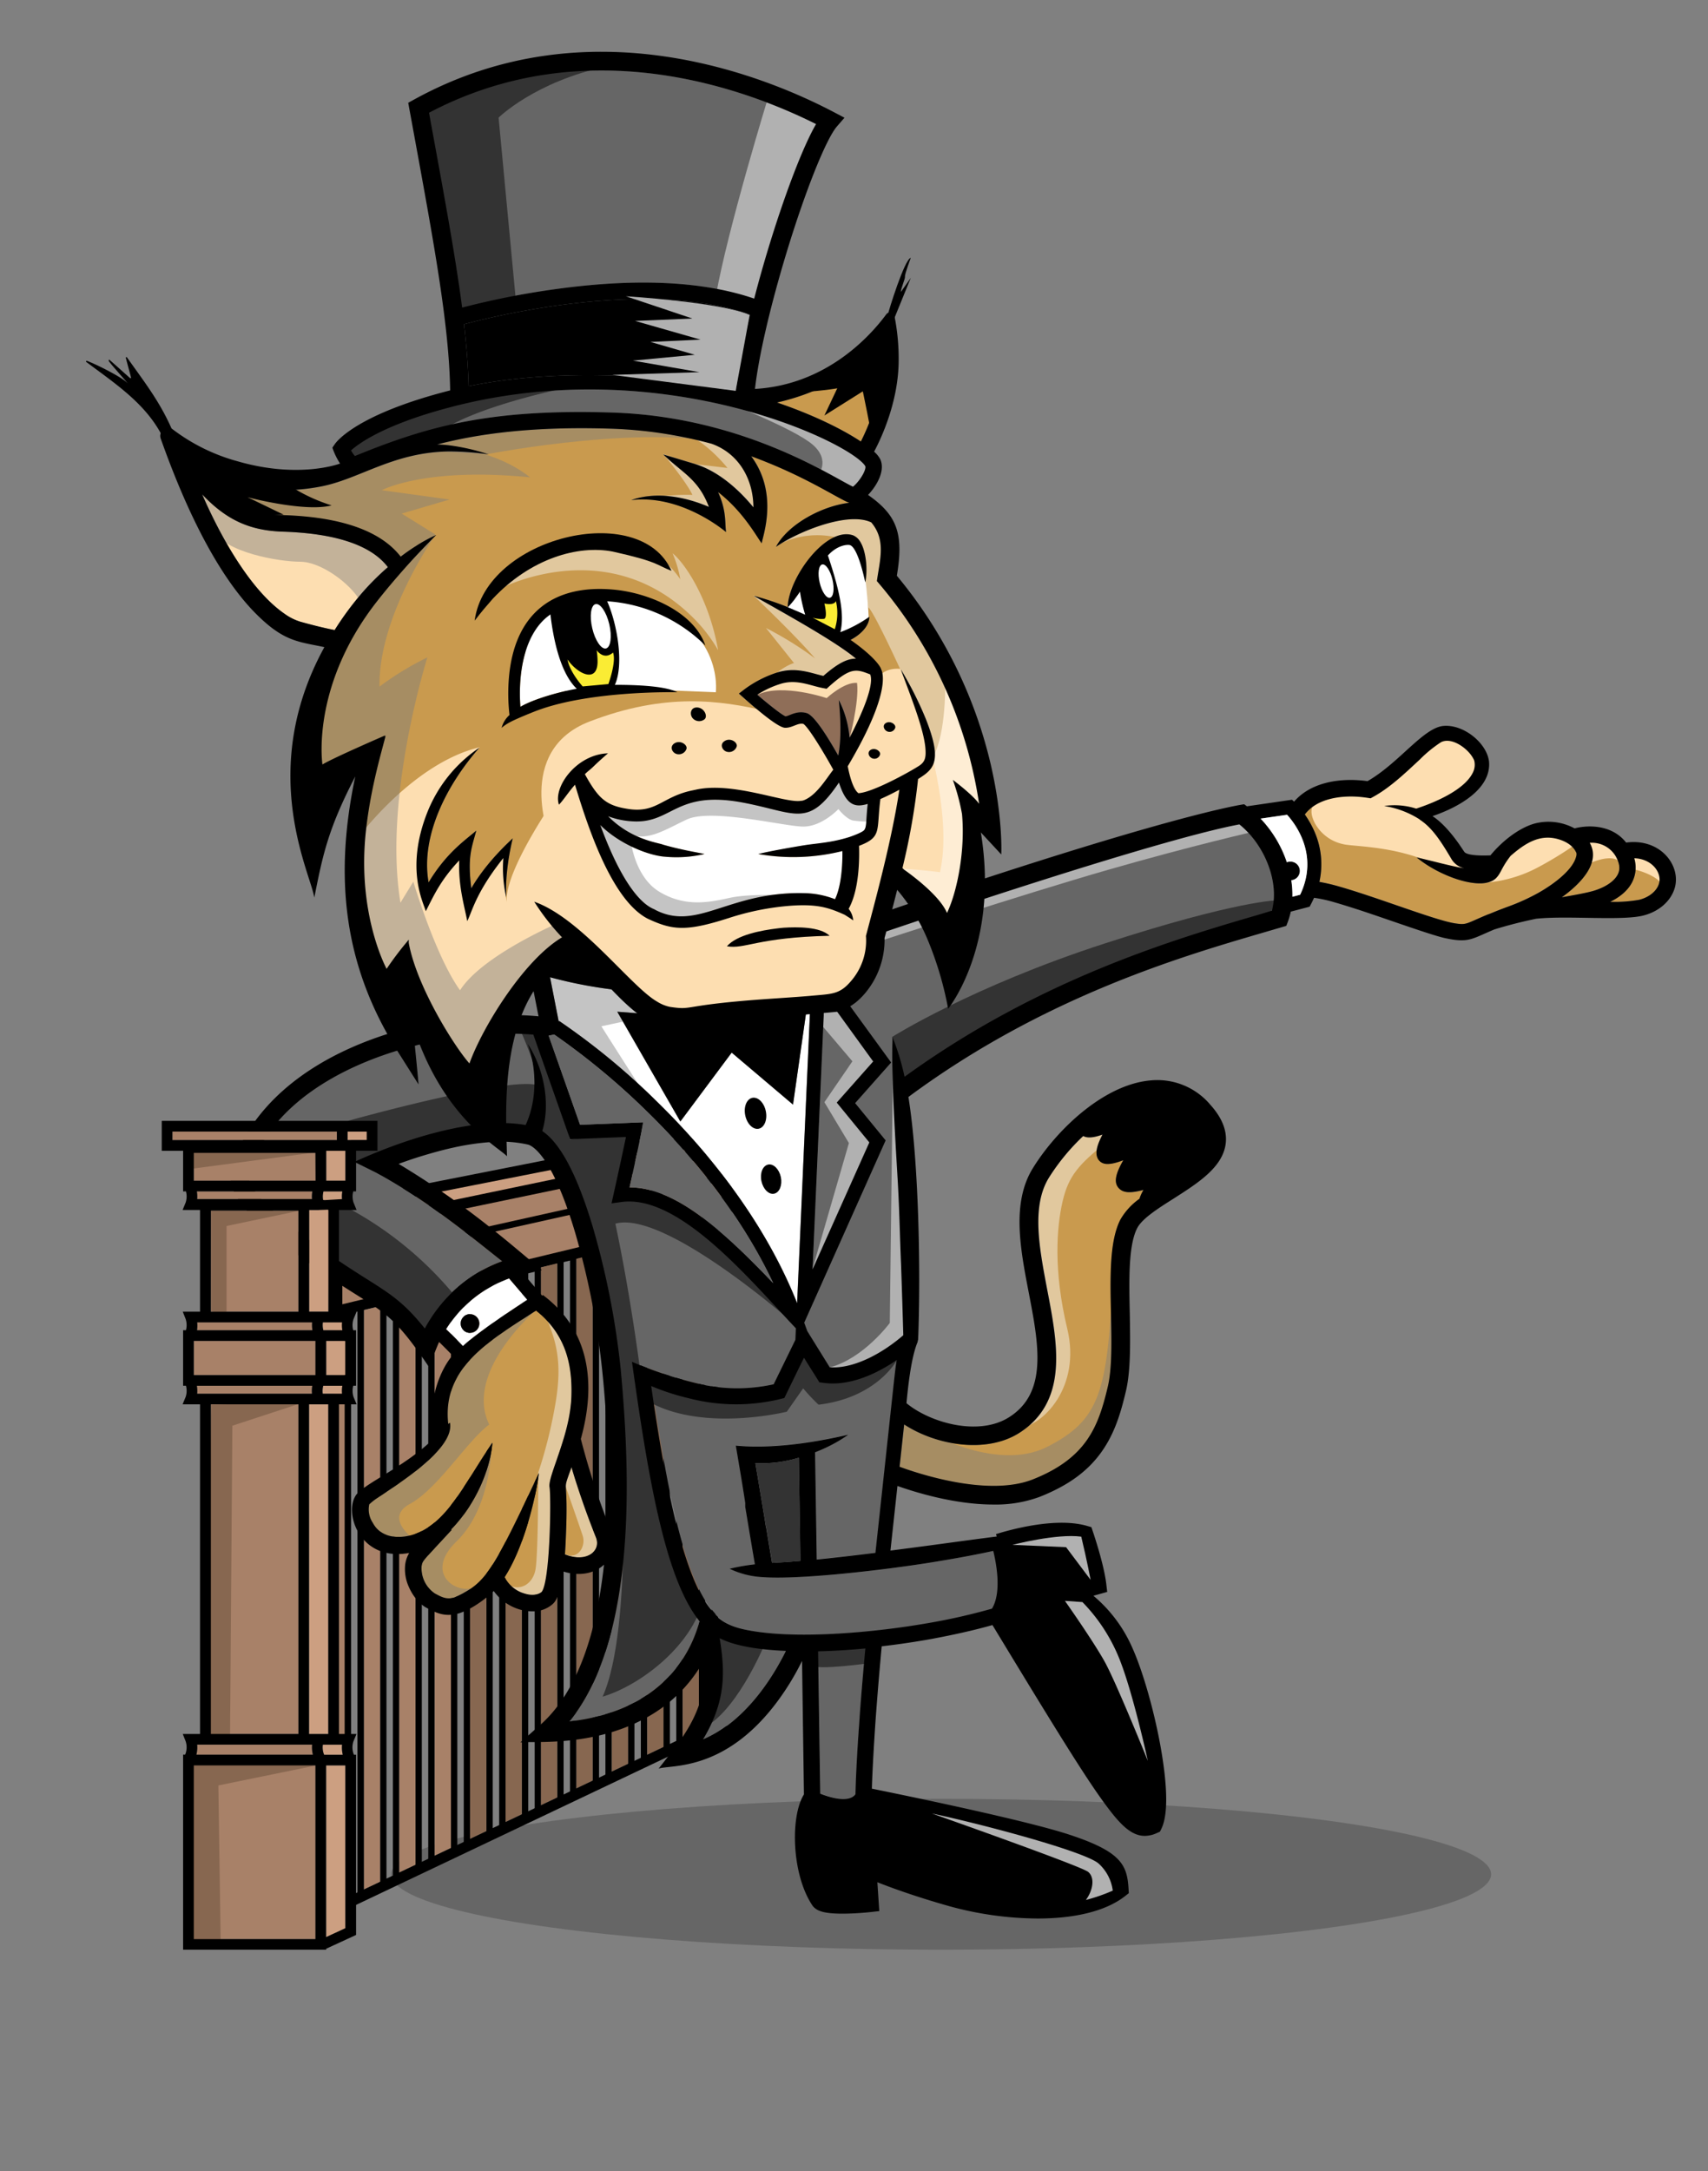 <svg xmlns="http://www.w3.org/2000/svg" viewBox="0 0 444.03 564.27"><rect x="0" y="0" width="444.03" height="564.27" fill="#808080" stroke="none"/><defs><style>.cls-1{isolation:isolate;}.cls-2{opacity:0.2;}.cls-3{fill:#a88168;}.cls-4{fill:#cc9f81;}.cls-5{fill:#876750;}.cls-6{fill:#666;}.cls-7{fill:#b1b1b1;}.cls-11,.cls-8{fill:#fff;}.cls-9{fill:#7c7c7c;mix-blend-mode:multiply;}.cls-11,.cls-9{opacity:0.45;}.cls-10{fill:#c99a4e;}.cls-11{mix-blend-mode:screen;}.cls-12{fill:#333;}.cls-13{fill:#fddeb1;}.cls-14{fill:#8f6e58;}.cls-15{fill:#faec34;}</style></defs><g class="cls-1"><g id="Capa_1" data-name="Capa 1"><ellipse class="cls-2" cx="244.67" cy="487.15" rx="142.97" ry="19.61"/><polygon class="cls-3" points="89.55 339.3 91.07 451.92 92.29 493.2 91.38 494.11 89.55 451.01 86.82 451.31 86.82 364.49 86.82 340.81 89.55 339.3"/><polygon class="cls-3" points="189.12 298.92 87.43 320.17 88.34 340.81 189.73 315.92 189.12 298.92"/><polygon class="cls-4" points="183.86 298.62 167.87 297.71 86.82 314.1 86.22 318.65 95.93 318.05 183.86 298.62"/><path d="M189.18,297.07l-8.46,1.76L86.19,318.52v24l3.41-.83,1.67-.4,1.66-.4,1.67-.41,4.21-1,1.66-.41,1.67-.4,1.67-.4,4.21-1,1.66-.4,1.67-.41,1.67-.4,4.21-1,1.66-.4,1.67-.4,1.66-.4,4.22-1,1.66-.41,1.67-.4,1.66-.4,4.21-1,1.67-.4,1.67-.4,1.66-.41,4.21-1,1.67-.4,1.67-.4,1.66-.4,4.21-1,1.67-.41,1.66-.4,1.67-.4,4.21-1,1.67-.4,1.66-.41,1.67-.4,4.21-1,1.67-.4,1.66-.4,1.67-.4,4.21-1,1.67-.41,1.66-.4,1.67-.4,3.64-.88V296.83Zm-1.62,18.12L89,339V320.78l98.6-20.54Z"/><polygon points="88.41 340.79 86.74 340.79 86.74 327.76 189.78 304.77 189.78 316.04 188.11 316.04 188.11 306.85 88.41 329.1 88.41 340.79"/><path d="M98.81,337.22V491.53l5-2.38V336Zm3.33,150.88-1.67.79V338.53l1.67-.4Z"/><path d="M108,335V487.15l5-2.37v-151Zm3.33,148.73-1.67.79V336.31l1.67-.41Z"/><path d="M117.23,332.77v150l5-2.37V331.56Zm3.33,146.58-1.67.79V334.08l1.67-.4Z"/><path d="M126.44,330.54V478.41l5-2.38V329.33ZM129.77,475l-1.67.79V331.85l1.67-.4Z"/><path d="M135.64,328.31V474l5-2.37V327.11ZM139,470.6l-1.67.79V329.63l1.67-.41Z"/><path d="M144.85,326.09V469.66l5-2.38V324.88Zm3.34,140.14-1.67.79V327.4l1.67-.4Z"/><path d="M154.06,323.86V465.28l5-2.37V322.65Zm3.33,138-1.66.78V325.17l1.66-.4Z"/><path d="M163.27,321.64V460.91l5-2.38V320.43Zm3.33,135.84-1.66.79V323l1.66-.41Z"/><path d="M172.48,319.41V456.53l5-2.37v-136Zm3.33,133.7-1.66.79V320.72l1.66-.4Z"/><path d="M181.69,317.18v135l5-2.37V316ZM185,448.73l-1.66.79v-131l1.66-.4Z"/><polygon class="cls-3" points="108.02 337.28 108.02 484.69 103.81 486.69 103.81 338.3 108.02 337.28"/><polygon class="cls-3" points="117.23 335.05 117.23 480.32 113.02 482.32 113.02 336.07 117.23 335.05"/><polygon class="cls-5" points="126.44 332.82 126.44 475.94 122.22 477.95 122.22 333.85 126.44 332.82"/><polygon class="cls-5" points="135.64 330.6 135.64 471.57 131.43 473.57 131.43 331.62 135.64 330.6"/><polygon class="cls-5" points="144.85 328.37 144.85 467.2 140.64 469.2 140.64 329.39 144.85 328.37"/><polygon class="cls-5" points="154.06 326.15 154.06 462.82 149.85 464.82 149.85 327.17 154.06 326.15"/><polygon class="cls-5" points="163.27 323.92 163.27 458.45 159.06 460.45 159.06 324.94 163.27 323.92"/><polygon class="cls-5" points="172.48 321.69 172.48 454.07 168.27 456.08 168.27 322.71 172.48 321.69"/><polygon class="cls-5" points="181.69 319.47 181.69 449.7 177.48 451.7 177.48 320.49 181.69 319.47"/><polygon points="189.18 449.21 91.03 495.84 89.84 493.33 92.93 491.86 93.17 491.75 94.6 491.07 98.81 489.07 100.47 488.28 102.14 487.49 103.81 486.69 108.02 484.69 111.35 483.11 113.02 482.32 117.23 480.32 118.89 479.53 120.56 478.74 122.22 477.95 126.44 475.94 128.1 475.15 129.77 474.36 131.43 473.57 135.64 471.57 137.31 470.78 138.98 469.99 140.64 469.2 144.85 467.2 146.52 466.41 148.19 465.61 149.85 464.82 154.06 462.82 155.73 462.03 157.39 461.24 159.06 460.45 163.27 458.45 166.6 456.87 168.27 456.08 172.48 454.07 175.81 452.49 177.48 451.7 181.69 449.7 183.36 448.91 185.02 448.12 186.69 447.33 187.99 446.7 189.18 449.21"/><polygon class="cls-3" points="98.81 339.51 98.81 489.07 94.6 491.07 94.6 340.52 98.81 339.51"/><polygon points="94.6 338.24 94.6 493 92.93 493 92.93 340.36 91.27 340.76 91.27 450.96 89.6 450.96 89.6 339.45 94.6 338.24"/><polygon points="91.18 314.35 90.64 311.63 169.62 296.05 189.19 296.05 189.19 298.83 169.89 298.83 91.18 314.35"/><polygon class="cls-6" points="217.54 286.58 226.01 296.93 211.25 329.97 214.16 263.94 214.16 262.39 216.54 261.5 227.01 275.89 217.54 286.58"/><polygon class="cls-7" points="213.1 265.84 221.6 275.85 214.32 286.48 220.69 297.1 210.67 331.71 227.98 297.1 220.69 285.87 229.8 275.85 219.62 259.54 212.5 261.28 213.1 265.84"/><path class="cls-8" d="M216.07,250.66l-1.16,7.56-4.39,1.65v3.95l-3.31,74.92c-9-22.7-24.8-41.09-36.74-52.7a180.76,180.76,0,0,0-25.13-20.67l-.11.17L143,254c7.32,2,23.78,5.61,41.15,3.19l2.32,7.77-26-2,16.4,28.54,13.35-17.91,15.94,13.51,3.79-26.57-20,4.79,2.83-9.12Z"/><path class="cls-9" d="M167.87,264.32c-.3,0-11.53,2.43-11.53,2.43s12.44,19.73,12.44,19.12-27-20-26.41-20-.91-14-.91-14l18.82,1.82Z"/><path class="cls-10" d="M297.31,309.31a11.07,11.07,0,0,0-1.05,2.31,16.89,16.89,0,0,0-5,5.49c-2.81,5.62-2.61,14.77-2.4,24.46.15,6.92.31,14.07-.82,18.87-2.43,10.25-5.41,18.53-19.48,24.11-11.58,4.58-29.66-1.44-34.66-3.28.39-3.59.95-8.72,1.19-11,8.38,5.42,21.37,7.57,29.89,2.17,5.86-3.71,9-9.21,9.54-16.82.47-6.39-.92-13.59-2.26-20.55-2-10.59-4.15-21.54.47-29a55.42,55.42,0,0,1,8.92-10.82c1.07.59,2.64.47,5-.37-1.5,2.87-1.89,4.71-1.3,6.07a2.54,2.54,0,0,0,1.58,1.42c1.21.4,3.12-.05,5.13-.83-2.08,3.64-2.45,5.74-1.28,7.14S293.84,310.22,297.31,309.31Z"/><path class="cls-11" d="M287.78,296.8c-7.29,5.77-10,8.8-11.54,15.48s-2.43,17.91,1.22,33.09-6.38,25.19-12.45,25.8c7-10.62,8.8-22.16,7.29-28.84s-6.68-26.71-3.65-34,14.57-17.91,14.57-17.91l5.47,3.65Z"/><path class="cls-9" d="M289.29,333.23c-1.51,28.53-3.33,35.82-17,42.8s-33.09-4.86-33.09-4.86l-5.16-3-.61,18.22s20,4.25,30.05,2.12,19.73-7.59,23.68-16.39S292,344.46,292,344.46Z"/><path class="cls-6" d="M225,428.36c-.54,6-1.05,11.95-1.49,17.94-.47,6.42-.93,13.54-1.09,20-1.67,2.3-6.52.91-9.15-.15l-.56-37C216.71,429,220.93,428.74,225,428.36Z"/><path class="cls-12" d="M226.76,432.19s-14.87,2.12-15.78.6c-.31-4.85-.31-5.76-.31-5.76l16.4.3Z"/><path class="cls-6" d="M330.65,236.7l-3.29,1c-21.44,6.25-57,16.63-92.2,42.17a63.86,63.86,0,0,0-3.09-10.2c-.59,8.59,1.25,35.25,1.42,39.26.35,6.52.47,13.06.75,19.59q.33,9.25.59,18.52c-4.94,4.3-12.49,8.77-19.11,8.35l-5.84-9.41-.8-2.2,21.17-47.38-7.93-9.68,9.36-10.56-12.06-16.58,1.11-7.19,7.36-9.5c7.38-2.52,71.9-24.42,94.11-28.62C329,219.77,332.63,229.57,330.65,236.7Z"/><path class="cls-7" d="M232.23,269.78l-.91,74.07s-6.68,9.11-15.49,11.54c1.52,3,2.13,2.12,2.13,2.12s17.6-7.59,18.82-10C236.78,322,232.23,269.78,232.23,269.78Z"/><path class="cls-7" d="M228.18,244.79s37.74-12.35,59.9-18.72,38.25-10,38.25-10l-4.55-3.94-68.91,19.73-6.68,5.46-6.07-1.21-12.45,4.55Z"/><path class="cls-12" d="M330.58,236.69,332.1,234s-10.32,0-44.93,11.23-55.25,24.29-55.25,24.29l2.13,14s20.64-19.12,49.48-28.84,48-14.26,48-14.26Z"/><path class="cls-10" d="M431.27,229.72c-.6,1.92-2.57,3.51-5.13,4.15a36.82,36.82,0,0,1-7.54.53c2.28-1.12,5-3,6.1-6a8.38,8.38,0,0,0,.17-5.33C429.62,223.22,432.14,227,431.27,229.72Z"/><path class="cls-10" d="M420.73,226.93c-.71,1.85-3,3.55-6.25,4.55-2,.62-5.67,1.24-8.46,1.74,4.83-3.45,10.24-9,7.26-14.16a7.21,7.21,0,0,1,6.69,3.39C421,224.16,421.24,225.63,420.73,226.93Z"/><path class="cls-10" d="M409.79,222.86c-1.28,4-7.62,8.09-11.36,10a52.38,52.38,0,0,1-6,2.64c-4.46,1.64-4.65,1.86-5.7,2.2v0c-5.81,2.43-5.39,2.77-8.61,2.26-5.14-.83-19.94-6.68-29.92-9.53a48.46,48.46,0,0,0-5.2-1.22A21.09,21.09,0,0,0,341.66,216a26,26,0,0,0-2.44-4.31c3-4,8.89-4.94,13.85-4.6,1.59.12,2.77.33,3.25.4l.61-.34c4.44-2.41,8.52-6.34,12.22-9.78a33.3,33.3,0,0,1,5.45-4.45c2.35-1.23,5.74.76,7.58,3a8.56,8.56,0,0,1,1,1.56c0,.09.07.16.09.26a4.53,4.53,0,0,1-.45,3.22c-2.2,4.33-9.6,7.57-14.65,9.21a18.54,18.54,0,0,0-8.34-.68,23.87,23.87,0,0,1,9.29,3.52l0,.09.07,0c3.25,2.16,5.48,5.67,8.23,10.32a5.14,5.14,0,0,0,3.28,2.26c-3.41-.52-8-1.85-12.4-2.82,6,5,17.24,9,20.72,5.29,1.24-1.3,1.35-2.7,3.69-5.69,3.76-3.28,7.7-5.86,12.7-4.25,3.5,1.11,4.24,3.18,4.28,3.23S410.09,221.84,409.79,222.86Z"/><path class="cls-13" d="M346.06,205.12c-5.77,3-5.77,5.77-4.25,8.81a11,11,0,0,0,7.29,5.46c2.88.76,15.17.31,26.1,6.38,9.11,2.12,11.08,3.64,11.08,3.64a34.6,34.6,0,0,0,13.51-3.95,93,93,0,0,0,10.32-6.37l1.52,6.07s8.8-4.86,10.32.3c3.64.31,10.32,2.43,10.62,5.77,2.13-3.34-2.73-10.32-2.73-10.32s-8.8-1.52-9.71-2.13-8.2-2.42-8.2-2.42l-9.71-.61s-.46-2.28-4.4-.15S386.89,225,386.89,225L379,222.28l-9.41-11.54s10.62-1.82,13.05-6.07,4.25-8.5,2.43-9.71-9.72-5.47-9.72-5.47l-19.73,16.09Z"/><path d="M150.57,244.28s-10.93,7.9-9.11,7.59,18.82,1.82,18.82,1.82Z"/><path class="cls-6" d="M206.92,345.25l-.13,3-5.64,11.54a43.59,43.59,0,0,1-16.56.46c-.73-.12-1.45-.26-2.17-.41a104.11,104.11,0,0,1-18.11-5.89l.4,2.81c1.61,11.42,3.59,24.51,6.1,35.8,2,8.88,5.34,21.82,11.13,28.89-.67.79-4.25,22.69-33.95,26,17.53-21.6,15.94-64.15,13.34-91.82a209.61,209.61,0,0,0-7.26-36.85c-4-13.35-8.38-21.67-13.1-24.83,2.23-7.43.27-16.46-3.76-22.63,2.19,6.16,2.56,14.26-.57,21.06-9.27-1.65-20.83.94-29.82,3.84A137.2,137.2,0,0,0,92.13,302c8.24,4.07,4.67,2.31,7.14,3.61,13.07,7.36,23.31,15.94,31.27,22.21A36.62,36.62,0,0,0,119,334.57a38.21,38.21,0,0,0-8.56,10.73c-8.48-10.61-12.23-9.95-29.55-22.63-4.3-3.15-13.38-10.08-15.68-14.88-.64-1.33-.52-1.86.16-4.44,8.26-24.92,46.57-36.52,73.28-34.44l9.56,27.18,14.52-.57c-.48,2.34-1.43,6.79-3.18,14.7l-.57,2.55,2.59-.35C176.69,310.35,195.22,333,206.92,345.25Z"/><path class="cls-12" d="M91.18,314.35a93.21,93.21,0,0,1,28.12,23.73A27.57,27.57,0,0,0,111,348.2L86.32,329.58l.5-15.48,4.36.25"/><path class="cls-12" d="M140.25,282.23c-6.68-3-49.79,9.1-49.79,9.1L92.13,302l5.92,0s26.72-11.54,40.38-7.59A20.67,20.67,0,0,0,140.25,282.23Z"/><path class="cls-12" d="M205.82,343.55s-33.09-29.14-45.84-25.5c4.55,21.55,7,42.5,7,42.5s10.93,54.64,14.88,58.28c-4.25,10.62-16.09,19.43-25.2,22.16,7.89-17.61,4.86-65.57,4.86-65.57l-7.29-51.6s-6.37-17-8.19-21.25-7.59-8.2-7.59-8.2a66.33,66.33,0,0,1,1.51-9.11c1.22-5.16-5.16-18.51-5.16-18.51h6.38l7,29.44,16.39-2.73-3,14.27s14.07,6.34,16.09,7.59C194.28,325.64,205.82,343.55,205.82,343.55Z"/><path class="cls-6" d="M204.3,429c-2.72,5.6-9.92,18.26-21.64,23.15,6.28-10.31,5.75-18.09,4.43-26.44C191.77,428.13,199,428.82,204.3,429Z"/><path class="cls-12" d="M199.44,425.81s-7,17.91-16.09,23.07c2.43-10.93,1.22-26.71,1.22-26.71Z"/><path class="cls-6" d="M258.11,418.15a159.33,159.33,0,0,1-16.69,3.77c-12.77,2.24-31.57,4.07-44.32,2.24-4.43-.65-8.24-1.54-11-4.43-.71-1.55-5.65-3.72-11.13-28.1-2.21-9.93-4-21.24-5.46-31.34a60.55,60.55,0,0,0,9.72,3.16,48.74,48.74,0,0,0,24.9-.05c.61-1.25,4-8.26,5.11-10.46,1,1.63,3,4.77,4,6.39,1.19.06,6,1.46,14.22-2.39a43.45,43.45,0,0,0,5.86-3.39c-.72,3.67-.38,1.17-5.68,50-4.85.61-10.38,1.26-15.27,1.75l-.43-27.88c.87-.34,1.73-.7,2.57-1.09a38.14,38.14,0,0,0,6.08-3.49c-2.27.52-4.51,1-6.75,1.4-14.16,2.59-21.83,1.44-22.51,1.46l.45,2.65c1,5.87,1.63,9.76,2,12.24h0v0a.09.09,0,0,0,0,.05h0v0s0,0,0,.06a.37.37,0,0,1,0,.12h0V391l0,.16h0s0,.08,0,.12,0,.05,0,.08a.13.13,0,0,0,0,.06v0a1.08,1.08,0,0,1,0,.19v.06c.31,1.8,1,6.09,2.51,14.92a54.56,54.56,0,0,0-6.58,1.15,22.6,22.6,0,0,0,8.78,2.19c9.18.67,30.71-1.74,44-3.89,5.28-.86,10.53-1.79,15.77-2.93C259.52,407.55,260.41,414.23,258.11,418.15Z"/><path class="cls-12" d="M233.14,353.56S228,363.28,212.8,365.1a49.43,49.43,0,0,1-4-4.25l-4.25,6.07s-21.85,5.46-36.12-2.73l-1.22-7.29s18.67,6.53,33.85,5.32c5.77-9.72,7.59-12.45,7.59-12.45l5.16,7.29Z"/><path class="cls-10" d="M146.87,404c.07-1.1.15-2.3.2-3.6.84-18.44-1.22-11.28,1.5-19.06,1.35,4.58,3.45,11,6.35,18.22C156.38,403.2,152.35,406.26,146.87,404Z"/><path class="cls-11" d="M146.62,385.13s3.95,11.24,4.86,14-1.21,6.37-4.55,4.85c-.91,1.22,1.36,2.43,1.36,2.43s7.14.31,8.65-3-.91-7-1.21-7.89-5.77-19.13-5.92-18.52S146.62,385.13,146.62,385.13Z"/><path class="cls-10" d="M148.6,362.76c-.31,10.27-6.23,20.85-5.74,23.78.45,3.16.11,24.7-2.07,27.23-.88.79-2.63,1-4.47.41a8.47,8.47,0,0,1-5.14-4.26c4.61-7,7.91-19.33,8.92-27.06l-3.94,8.34c-8.93,18.59-10.89,20.72-18,24l-.62.15c-1.74.29-2.79-.28-4.33-1.1l-.31-.17a8,8,0,0,1-3.32-6.89c.23-1.68.32-1.36,7.81-9.52l-.14-.13C123.72,391,127.49,381.84,128,375c-7.38,10.74-12,21.55-21.21,24.05-.15,0-7,2.14-9.88-3.26A6.25,6.25,0,0,1,96,391s0,0,0,0a14.71,14.71,0,0,1,2.17-1.69c5.34-3.65,20.08-12.72,18.81-19.52a5.09,5.09,0,0,0-.45.31c-1.64-14.61,10.55-21.53,22.84-29.47C146.05,346,148.9,352.88,148.6,362.76Z"/><path class="cls-11" d="M142.07,342.64c2.73,6.37,4,11.83,2.43,21.55a122.36,122.36,0,0,1-4.56,18.52s0,21.55-.75,25.34-4.1,5.62-7.14,3.8c1.52,4.85,7.89,5.46,10.32,2.73s2.58-9.87,2.58-9.87l.15-22.61A33.47,33.47,0,0,0,150,363.43a74.26,74.26,0,0,0-4.25-19.88Z"/><path class="cls-9" d="M139.34,340.51s-18.82,16.09-12.15,29.75c-5.76,4.25-13.35,16.7-20.64,20.64s2.13,10,2.13,10-13.36,7-15.48-9.71c7.89-6.68,22.76-18.83,22.76-18.83s-2.73-9.1,0-14a33.52,33.52,0,0,1,6.68-8.19l14.57-10.33Z"/><path class="cls-9" d="M127.8,374.81s.31,16.7-9.1,25.81,1.82,14.87,5.46,11.23c-5.46,6.07-7.89,6.07-7.89,6.07s-10.93-2.73-7.59-13.66a162.06,162.06,0,0,0,12.75-14.88Z"/><path d="M199.39,398.26c0,.16.05.32.08.48C199.45,398.59,199.42,398.43,199.39,398.26Zm-5.61-7.61v0a.09.09,0,0,0,0,.05A0,0,0,0,1,193.78,390.65Zm5.61,7.61c0,.16.05.32.08.48C199.45,398.59,199.42,398.43,199.39,398.26Zm0,0c0,.16.05.32.08.48C199.45,398.59,199.42,398.43,199.39,398.26Zm0,0c0,.16.05.32.08.48C199.45,398.59,199.42,398.43,199.39,398.26Zm0,0c0,.16.05.32.08.48C199.45,398.59,199.42,398.43,199.39,398.26Zm0,0c0,.16.05.32.08.48C199.45,398.59,199.42,398.43,199.39,398.26Zm0,0c0,.16.05.32.08.48C199.45,398.59,199.42,398.43,199.39,398.26Zm0,0c0,.16.05.32.08.48C199.45,398.59,199.42,398.43,199.39,398.26Zm0,0c0,.16.05.32.08.48C199.45,398.59,199.42,398.43,199.39,398.26Zm0,0c0,.16.05.32.08.48C199.45,398.59,199.42,398.43,199.39,398.26Zm0,0c0,.16.05.32.08.48C199.45,398.59,199.42,398.43,199.39,398.26Zm0,0c0,.16.05.32.08.48C199.45,398.59,199.42,398.43,199.39,398.26Zm0,0c0,.16.05.32.08.48C199.45,398.59,199.42,398.43,199.39,398.26Zm0,0c0,.16.05.32.08.48C199.45,398.59,199.42,398.43,199.39,398.26Zm0,0c0,.16.05.32.08.48C199.45,398.59,199.42,398.43,199.39,398.26Zm0,0c0,.16.05.32.08.48C199.45,398.59,199.42,398.43,199.39,398.26Zm0,0c0,.16.05.32.08.48C199.45,398.59,199.42,398.43,199.39,398.26ZM422.75,219c-3.71-4.71-9.89-4.61-13.41-3.69a14.22,14.22,0,0,0-10.56-1.21c-4.23,1.26-8.53,4.82-11.31,8.22-1.39.07-5.86.18-6.76-.87l-.23-.33c-.37-.51-3.91-6.29-8.07-9,6.82-2.31,15.33-7.07,14.69-14.18-.53-4.71-6.45-9.65-11.74-9.27s-11.57,9.6-19.84,14.36c-6.86-.94-14.63.15-19.1,5.33l-.54-.5-11.71,1.71-.72-.53c-.17,0-19.62,2.66-97.63,29.41l-.69.24-4.55,5.88-31.7,7.5-.57,1.84-.56-2.27-2.22.38c-22.45,3.79-44.72-3.77-44.94-3.85l-4-1.38L140,264.15c-22.28-2.06-57.32,5.12-73.51,27-2.9,3.9-6.65,10.47-6.54,15.34.18,6.83,12.36,15.95,18.08,20.15,21.3,15.58,21.55,11,33.6,28.82a67.37,67.37,0,0,1,2.52-6.66c.95.92,2.14,2.11,3.48,3.5-4,4.71-6.73,14-4.69,21.38-7.35,7.5-19,12.21-20.58,15.22-2.7,4.59,1,15.5,11.64,15,.53,0,1-.08,1.55-.13l.78-.13,0,.08a7.87,7.87,0,0,0-1,3,11.08,11.08,0,0,0,.88,5.57c1.8,4.23,4.63,5.58,4.65,5.58l.32.18c2.53,1.34,4.35,2,7.15,1.53l1-.25c.3-.14,3.34-.87,8.13-4.93a5.42,5.42,0,0,0,.49-.46l.4-.41a12.76,12.76,0,0,0,6.73,4.79,11.77,11.77,0,0,0,3.29.49,7.69,7.69,0,0,0,5.25-1.84c.64-.58,1.93-1.76,2.79-8.53,4.53,1.46,8.47.3,10.61-1.77-2.2,20-7.82,34.05-16.73,41.8l-5,4.4c3.89-.36,18.38,1.12,31.95-6a37.78,37.78,0,0,0,15.72-15.25c.6,7.14-.59,13.79-8,23.29l-3.73,4.77c3.21-1.07,17.25.92,30.93-17.53a67.91,67.91,0,0,0,6.35-10.45L209,466.4c-3.61,5.76-3.19,20.92,2.25,28.93l.13.18.17.17c1,1,2.72,1.85,8.83,1.69,3-.07,5.78-.38,5.9-.39l2.31-.26-.5-7.5c3.66,1.45,9.94,3.74,18.51,6.17a88.25,88.25,0,0,0,23.17,3.26c8.94,0,17.33-1.65,22.69-5.8l1-.79-.08-1.29c-.39-6.18-2.06-9.57-15.64-14-11.64-3.79-43.28-10.29-51.08-11.87.19-5.94.6-12.4,1-18.3q.69-9.35,1.56-18.7,6.47-.75,12.88-1.9c5.34-1,10.66-2.14,15.91-3.62,16.22,26.75,24.39,40,29.59,46.95,3.71,5,6.56,7.84,10,7.84a7.6,7.6,0,0,0,3.14-.73l.82-.37.39-.8c2.23-4.67,1-14.68-.41-22.26-1.71-9.11-4.52-18.82-7.16-24.71a36.87,36.87,0,0,0-10.13-13.54l3.59-1-.24-2.07c-.67-5.67-3.86-14.73-3.87-14.76l-1.21-.35c-9.12-2.6-23,2-23.6,2.16l.21.62c-5.7.72-11.42,1.51-17.12,2.28-3.5.46-7,.93-10.52,1.38l1.82-16.8c4.7,1.67,14.93,4.83,24.93,4.83a32.92,32.92,0,0,0,12.05-2c7.33-2.9,12.41-6.58,16-11.58s5.14-10.52,6.42-15.92,1.12-12.87,1-20.1c-.19-8.67-.39-17.63,1.89-22.17,1.25-2.52,5.42-5.16,9.46-7.72,6.25-4,12.72-8.06,13.57-14.19.46-3.34-.87-6.79-4-10.25a18,18,0,0,0-15.45-6.31c-12,1-24.26,12.52-30.62,22.74-5.62,9-3.33,20.94-1.11,32.45,2.57,13.35,5,25.95-5.11,32.35-8,5.08-20.63,1.38-26.68-3.64.39-4.24,1.14-11.05,2.57-15.07h0a6.69,6.69,0,0,1,.28-.71l.18-.81c.7-17.26.17-46.41-2.53-63,35.1-26,71-36.53,92.56-42.81l5.67-1.66a21.61,21.61,0,0,0,1.18-3.7l4.9-1.29.37-.71c.28-.54.54-1.07.77-1.6a36.35,36.35,0,0,1,5.41,1.2c2.15.62,4.31,1.31,6.46,2,7.44,2.45,18.51,6.47,22.14,7.27,6.25,1.35,6.92.23,12.88-2.25,3.78-1.17,7.43-2.06,10.82-2.77,8-.88,22.19.58,27.85-.83,4-1,7.09-3.63,8.16-7C437.19,225.09,431.71,217.78,422.75,219Zm-233,44.82.15,1.48,2.83-9.12,23.37-5.53-1.16,7.56-4.39,1.65v3.95l-3.31,74.92c-9-22.7-24.8-41.09-36.74-52.7a180.76,180.76,0,0,0-25.13-20.67l-.11.17L143,254c7.32,2,23.78,5.61,41.15,3.19l2.32,7.77-26-2,16.4,28.54,13.35-17.91,15.94,13.51,3.79-26.57Zm26.82-2.33L227,275.89l-9.47,10.69L226,296.93l-14.76,33,2.91-66v-1.55Zm-72.48,7.4a186.29,186.29,0,0,1,23.87,19.76c10.5,10.2,24.07,25.76,33.06,44.86-13.79-14.49-25.8-24.89-37.34-24.89,2.56-11.57,3.11-14.56,3.13-14.69l.41-2.24-16.41.65-8.16-23.17ZM116,345.46a32.31,32.31,0,0,1,16.35-13.15l4.71,5.52c-4.17,2.71-13,8.52-16.7,12C118.58,348,117.05,346.48,116,345.46Zm26.87,41.08c.45,3.16.11,24.7-2.07,27.23-.88.79-2.63,1-4.47.41a8.47,8.47,0,0,1-5.14-4.26c4.61-7,7.91-19.33,8.92-27.06l-3.94,8.34c-8.93,18.59-10.89,20.72-18,24l-.62.15c-1.74.29-2.79-.28-4.33-1.1l-.31-.17a8,8,0,0,1-3.32-6.89c.23-1.68.32-1.36,7.81-9.52l-.14-.13C123.72,391,127.49,381.84,128,375c-7.38,10.74-12,21.55-21.21,24.05-.15,0-7,2.14-9.88-3.26A6.25,6.25,0,0,1,96,391s0,0,0,0a14.71,14.71,0,0,1,2.17-1.69c5.34-3.65,20.08-12.72,18.81-19.52a5.09,5.09,0,0,0-.45.31c-1.64-14.61,10.55-21.53,22.84-29.47,6.63,5.36,9.48,12.24,9.18,22.12C148.29,373,142.37,383.61,142.86,386.54Zm4,17.47c.07-1.1.15-2.3.2-3.6.84-18.44-1.22-11.28,1.5-19.06,1.35,4.58,3.45,11,6.35,18.22C156.38,403.2,152.35,406.26,146.87,404ZM151,374c4.06-14.56,2.25-28.32-9.88-37.42l-.16.21-4.75-5.57,4.64-1.11c-4.64-3.89-9.21-7.77-12.67-10.49a221.94,221.94,0,0,0-24.55-17.11q2.36-.87,4.73-1.64c3.21-1,6.45-1.93,9.72-2.64a65.21,65.21,0,0,1,9.83-1.41,32.19,32.19,0,0,1,9.46.7c1.49.52,6.42,3.67,12.1,22.68a204.68,204.68,0,0,1,7.08,35.92,288.18,288.18,0,0,1,1.39,39.46A191.26,191.26,0,0,1,151,374Zm-3,73.48c17.53-21.6,15.94-64.15,13.34-91.82a209.61,209.61,0,0,0-7.26-36.85c-4-13.35-8.38-21.67-13.1-24.83,2.23-7.43.27-16.46-3.76-22.63,2.19,6.16,2.56,14.26-.57,21.06-9.27-1.65-20.83.94-29.82,3.84A137.2,137.2,0,0,0,92.13,302c8.24,4.07,4.67,2.31,7.14,3.61,13.07,7.36,23.31,15.94,31.27,22.21A36.62,36.62,0,0,0,119,334.57a38.21,38.21,0,0,0-8.56,10.73c-8.48-10.61-12.23-9.95-29.55-22.63-4.3-3.15-13.38-10.08-15.68-14.88-.64-1.33-.52-1.86.16-4.44,8.26-24.92,46.57-36.52,73.28-34.44l9.56,27.18,14.52-.57c-.48,2.34-1.43,6.79-3.18,14.7l-.57,2.55,2.59-.35c15.1-2.07,33.63,20.53,45.33,32.83l-.13,3-5.64,11.54a43.59,43.59,0,0,1-16.56.46c-.73-.12-1.45-.26-2.17-.41a104.11,104.11,0,0,1-18.11-5.89l.4,2.81c1.61,11.42,3.59,24.51,6.1,35.8,2,8.88,5.34,21.82,11.13,28.89C181.27,422.23,177.69,444.13,148,447.43Zm34.67,4.76c6.28-10.31,5.75-18.09,4.43-26.44,4.68,2.38,11.91,3.07,17.21,3.29C201.58,434.64,194.38,447.3,182.66,452.19Zm40.81-5.89c-.47,6.42-.93,13.54-1.09,20-1.67,2.3-6.52.91-9.15-.15l-.56-37c4-.09,8.26-.36,12.29-.74C224.42,434.33,223.91,440.31,223.47,446.3Zm4.12-42.75c-4.85.61-10.38,1.26-15.27,1.75l-.43-27.88c.87-.34,1.73-.7,2.57-1.09a38.14,38.14,0,0,0,6.08-3.49c-2.27.52-4.51,1-6.75,1.4-14.16,2.59-21.83,1.44-22.51,1.46l.45,2.65c1,5.87,1.63,9.76,2,12.24h0v0a.09.09,0,0,0,0,.05h0v0s0,0,0,.06a.37.37,0,0,1,0,.12h0V391l0,.16h0s0,.08,0,.12,0,.05,0,.08a.13.13,0,0,0,0,.06v0a1.08,1.08,0,0,1,0,.19v.06c.31,1.8,1,6.09,2.51,14.92a54.56,54.56,0,0,0-6.58,1.15,22.6,22.6,0,0,0,8.78,2.19c9.18.67,30.71-1.74,44-3.89,5.28-.86,10.53-1.79,15.77-2.93,1.08,4.43,2,11.11-.33,15a159.33,159.33,0,0,1-16.69,3.77c-12.77,2.24-31.57,4.07-44.32,2.24-4.43-.65-8.24-1.54-11-4.43-.71-1.55-5.65-3.72-11.13-28.1-2.21-9.93-4-21.24-5.46-31.34a60.55,60.55,0,0,0,9.72,3.16,48.74,48.74,0,0,0,24.9-.05c.61-1.25,4-8.26,5.11-10.46,1,1.63,3,4.77,4,6.39,1.19.06,6,1.46,14.22-2.39a43.45,43.45,0,0,0,5.86-3.39C232.55,357.22,232.89,354.72,227.59,403.55ZM196.37,380.3a33.62,33.62,0,0,0,11.3-1.42l.4,26.81c-4,.35-4.82.37-7.36.53-.94-5.6-1.4-8.4-1.59-9.56a1.85,1.85,0,0,0,0,.23C198.67,394,197.81,388.83,196.37,380.3Zm68.57-7.84c5.86-3.71,9-9.21,9.54-16.82.47-6.39-.92-13.59-2.26-20.55-2-10.59-4.15-21.54.47-29a55.42,55.42,0,0,1,8.92-10.82c1.07.59,2.64.47,5-.37-1.5,2.87-1.89,4.71-1.3,6.07a2.54,2.54,0,0,0,1.58,1.42c1.21.4,3.12-.05,5.13-.83-2.08,3.64-2.45,5.74-1.28,7.14s3.06,1.48,6.53.57a11.07,11.07,0,0,0-1.05,2.31,16.89,16.89,0,0,0-5,5.49c-2.81,5.62-2.61,14.77-2.4,24.46.15,6.92.31,14.07-.82,18.87-2.43,10.25-5.41,18.53-19.48,24.11-11.58,4.58-29.66-1.44-34.66-3.28.39-3.59.95-8.72,1.19-11C243.43,375.71,256.42,377.86,264.94,372.46ZM330.65,236.7l-3.29,1c-21.44,6.25-57,16.63-92.2,42.17a63.86,63.86,0,0,0-3.09-10.2c-.59,8.59,1.25,35.25,1.42,39.26.35,6.52.47,13.06.75,19.59q.33,9.25.59,18.52c-4.94,4.3-12.49,8.77-19.11,8.35l-5.84-9.41-.8-2.2,21.17-47.38-7.93-9.68,9.36-10.56-12.06-16.58,1.11-7.19,7.36-9.5c7.38-2.52,71.9-24.42,94.11-28.62C329,219.77,332.63,229.57,330.65,236.7Zm7.32-4.14-2,.52a25.14,25.14,0,0,0-.29-4.3,2.42,2.42,0,0,0-.29-4.83,2.28,2.28,0,0,0-.87.16,30.62,30.62,0,0,0-6.82-11.34l6.88-1C336.64,214,343,222.12,338,232.56Zm60.46.31a52.38,52.38,0,0,1-6,2.64c-4.46,1.64-4.65,1.86-5.7,2.2v0c-5.81,2.43-5.39,2.77-8.61,2.26-5.14-.83-19.94-6.68-29.92-9.53a48.46,48.46,0,0,0-5.2-1.22A21.09,21.09,0,0,0,341.66,216a26,26,0,0,0-2.44-4.31c3-4,8.89-4.94,13.85-4.6,1.59.12,2.77.33,3.25.4l.61-.34c4.44-2.41,8.52-6.34,12.22-9.78a33.3,33.3,0,0,1,5.45-4.45c2.35-1.23,5.74.76,7.58,3a8.56,8.56,0,0,1,1,1.56c0,.09.07.16.09.26a4.53,4.53,0,0,1-.45,3.22c-2.2,4.33-9.6,7.57-14.65,9.21a18.54,18.54,0,0,0-8.34-.68,23.87,23.87,0,0,1,9.29,3.52l0,.09.07,0c3.25,2.16,5.48,5.67,8.23,10.32a5.14,5.14,0,0,0,3.28,2.26c-3.41-.52-8-1.85-12.4-2.82,6,5,17.24,9,20.72,5.29,1.24-1.3,1.35-2.7,3.69-5.69,3.76-3.28,7.7-5.86,12.7-4.25,3.5,1.11,4.24,3.18,4.28,3.23s.33.38,0,1.4C408.51,226.84,402.17,231,398.43,232.87Zm16.05-1.39c-2,.62-5.67,1.24-8.46,1.74,4.83-3.45,10.24-9,7.26-14.16a7.21,7.21,0,0,1,6.69,3.39c1,1.71,1.27,3.18.76,4.48C420,228.78,417.69,230.48,414.48,231.48Zm16.79-1.76c-.6,1.92-2.57,3.51-5.13,4.15a36.82,36.82,0,0,1-7.54.53c2.28-1.12,5-3,6.1-6a8.38,8.38,0,0,0,.17-5.33C429.62,223.22,432.14,227,431.27,229.72ZM199.39,398.26c0,.16.05.32.08.48C199.45,398.59,199.42,398.43,199.39,398.26Zm0,0c0,.16.05.32.08.48C199.45,398.59,199.42,398.43,199.39,398.26Zm0,0c0,.16.05.32.08.48C199.45,398.59,199.42,398.43,199.39,398.26Zm0,0c0,.16.05.32.08.48C199.45,398.59,199.42,398.43,199.39,398.26Zm0,0c0,.16.05.32.08.48C199.45,398.59,199.42,398.43,199.39,398.26Zm0,0c0,.16.05.32.08.48C199.45,398.59,199.42,398.43,199.39,398.26Zm0,0c0,.16.05.32.08.48C199.45,398.59,199.42,398.43,199.39,398.26Zm0,0c0,.16.05.32.08.48C199.45,398.59,199.42,398.43,199.39,398.26Zm0,0c0,.16.05.32.08.48C199.45,398.59,199.42,398.43,199.39,398.26Zm0,0c0,.16.05.32.08.48C199.45,398.59,199.42,398.43,199.39,398.26Zm0,0c0,.16.05.32.08.48C199.45,398.59,199.42,398.43,199.39,398.26Zm0,0c0,.16.05.32.08.48C199.45,398.59,199.42,398.43,199.39,398.26Zm0,0c0,.16.05.32.08.48C199.45,398.59,199.42,398.43,199.39,398.26Zm0,0c0,.16.05.32.08.48C199.45,398.59,199.42,398.43,199.39,398.26Zm0,0c0,.16.05.32.08.48C199.45,398.59,199.42,398.43,199.39,398.26Zm0,0c0,.16.05.32.08.48C199.45,398.59,199.42,398.43,199.39,398.26Zm0,0c0,.16.05.32.08.48C199.45,398.59,199.42,398.43,199.39,398.26Z"/><path class="cls-12" d="M207.67,378.88a33.62,33.62,0,0,1-11.3,1.42c1.44,8.53,2.3,13.66,2.79,16.59a1.85,1.85,0,0,1,0-.23c.19,1.16.65,4,1.59,9.56,2.54-.16,3.35-.18,7.36-.53Zm-8.28,19.38c0,.17.06.33.08.48C199.44,398.58,199.42,398.42,199.39,398.26Z"/><path class="cls-6" d="M201,333.52c-13.79-14.49-25.8-24.89-37.34-24.89,2.56-11.57,3.11-14.56,3.13-14.69l.41-2.24-16.41.65-8.16-23.17,1.44-.28a186.29,186.29,0,0,1,23.87,19.76C178.43,298.86,192,314.42,201,333.52Z"/><path class="cls-8" d="M132.34,332.31A32.31,32.31,0,0,0,116,345.46c1.06,1,2.59,2.52,4.36,4.37,3.75-3.48,12.53-9.29,16.7-12Zm-10.15,14.12a2.43,2.43,0,1,1,2.42-2.43A2.43,2.43,0,0,1,122.19,346.43Z"/><path class="cls-8" d="M338,232.56l-2,.52a25.14,25.14,0,0,0-.29-4.3,2.42,2.42,0,0,0-.29-4.83,2.28,2.28,0,0,0-.87.16,30.62,30.62,0,0,0-6.82-11.34l6.88-1C336.64,214,343,222.12,338,232.56Z"/><circle cx="122.19" cy="344" r="2.43"/><ellipse cx="196.41" cy="289.36" rx="2.73" ry="4.1" transform="translate(-55.06 46.32) rotate(-11.81)"/><path d="M203,305.94c.43,2.09-.34,4-1.73,4.31s-2.88-1.17-3.32-3.26.34-4,1.73-4.3S202.54,303.85,203,305.94Z"/><path class="cls-7" d="M242.24,471.34c14,3,40.07,10,43.41,13.06a11.49,11.49,0,0,1,3.64,7,45.81,45.81,0,0,1-7,2.43c1.82-2.43,2.43-5.77.61-7.29S242.24,471.34,242.24,471.34Z"/><path class="cls-7" d="M263.19,401.53s11.53-3,17.91-2.13c1.52,6.38,2.43,11.23,2.43,11.23l-6.38-8.5Z"/><path class="cls-7" d="M281.4,416.4a45.18,45.18,0,0,1,9.41,14.27c3.65,8.8,7.59,27,7.59,27s-8.19-20.33-11.23-25.8-10.32-15.78-10.32-15.78Z"/><rect class="cls-4" x="90.35" y="294.11" width="5" height="2.22"/><polygon class="cls-3" points="44.82 294.11 84.81 294.11 87.58 294.11 87.58 296.33 85.05 296.33 44.82 296.33 44.82 294.11"/><polygon class="cls-4" points="85.05 299.11 89.8 299.11 89.8 306.88 84.8 306.88 84.8 299.11 85.05 299.11"/><rect class="cls-3" x="50.38" y="299.66" width="31.65" height="7.22"/><path class="cls-3" d="M51.18,309.66h30a8.07,8.07,0,0,0-.08,2H51.26A8.07,8.07,0,0,0,51.18,309.66Z"/><rect class="cls-3" x="54.82" y="314.65" width="22.76" height="26.26"/><path class="cls-3" d="M51.26,343.7H81.14a8.1,8.1,0,0,0,.08,2.05h-30A8.1,8.1,0,0,0,51.26,343.7Z"/><rect class="cls-4" x="84.8" y="348.52" width="5" height="8.88"/><rect class="cls-3" x="50.38" y="348.52" width="31.65" height="8.88"/><path class="cls-3" d="M51.18,360.18h30a8.16,8.16,0,0,0-.08,2.06H51.26A8.16,8.16,0,0,0,51.18,360.18Z"/><rect class="cls-3" x="54.82" y="365.01" width="22.76" height="85.67"/><path class="cls-3" d="M51.26,453.46H81.14a7.59,7.59,0,0,0,.2,2.61H51.06A7.85,7.85,0,0,0,51.26,453.46Z"/><rect class="cls-3" x="50.38" y="458.85" width="31.65" height="45.14"/><polygon class="cls-4" points="89.8 501.16 84.8 503.47 84.8 458.85 89.8 458.85 89.8 501.16"/><path class="cls-4" d="M89.11,456.07H84.26a4.9,4.9,0,0,1-.33-2.61h5A7.82,7.82,0,0,0,89.11,456.07Z"/><polygon class="cls-4" points="85.36 450.69 84.93 450.69 80.64 450.69 80.36 450.69 80.36 365.01 82.86 365.01 85.36 365.01 85.36 450.69"/><path class="cls-4" d="M88.92,362.24h-5a5.21,5.21,0,0,1,.13-2.06H89A7.68,7.68,0,0,0,88.92,362.24Z"/><path class="cls-4" d="M89,345.75H84.06a5.16,5.16,0,0,1-.13-2.05h5A7.62,7.62,0,0,0,89,345.75Z"/><polygon class="cls-4" points="84.93 340.92 81.19 340.92 80.36 340.92 80.36 314.49 82.86 314.49 83.48 314.1 84.39 314.1 85.61 313.8 85.36 340.92 84.93 340.92"/><path class="cls-4" d="M88.92,311.71l-4.22.57h-.61l-.13-.4a4.92,4.92,0,0,1,.1-2.22H89A7.6,7.6,0,0,0,88.92,311.71Z"/><polygon class="cls-5" points="78.93 364.49 60.41 370.56 59.8 451.92 52.82 452.52 54.95 365.1 78.93 364.49"/><polygon class="cls-5" points="81.97 458.9 56.77 464.06 57.38 505.65 49.18 505.34 48.27 456.17 81.97 458.9"/><polygon class="cls-5" points="77.72 314.71 58.9 318.65 58.9 342.33 54.95 340.81 54.95 314.71 77.72 314.71"/><polygon class="cls-5" points="81.97 299.53 49.79 303.78 48.88 298.92 81.97 299.53"/><path d="M92.57,309.66V299.11h5.56v-7.78H42.05v7.78H47.6v10.55h.74a5,5,0,0,1-.08,2.91l-.79,1.92H52v26.43H47.51l.75,1.9a5.09,5.09,0,0,1,.08,2.92H47.6v14.43h.74a5,5,0,0,1-.08,2.92L47.47,365H52v85.68H47.51l.75,1.89a5,5,0,0,1-.12,3.48H47.6v50.7H84.8v-.25l7.77-3.58V456.07H92a5,5,0,0,1-.12-3.46l.79-1.92H88.13V365H92.7l-.79-1.91a5.15,5.15,0,0,1-.07-2.92h.73V345.75h-.74a5,5,0,0,1,.08-2.91l.79-1.92H88.13V314.49H92.7l-.79-1.92a5.11,5.11,0,0,1-.07-2.91Zm2.78-15.55v2.22h-5v-2.22Zm-50.53,0H87.58v2.22H44.82Zm40.22,5H89.8v7.77h-5v-7.77Zm-3,7.77H50.38v-7.22H82Zm-30.84,2.78h30a8.07,8.07,0,0,0-.08,2H51.26A8.07,8.07,0,0,0,51.18,309.66Zm3.64,5H77.58v26.27H54.82ZM51.26,343.7H81.14a8.1,8.1,0,0,0,.08,2.05h-30A8.1,8.1,0,0,0,51.26,343.7ZM89.8,357.41h-5v-8.89h5Zm-39.42-8.89H82v8.89H50.38Zm.8,11.66h30a8.16,8.16,0,0,0-.08,2.06H51.26A8.16,8.16,0,0,0,51.18,360.18ZM54.82,365H77.58v85.68H54.82Zm-3.56,88.45H81.14a7.59,7.59,0,0,0,.2,2.61H51.06A7.85,7.85,0,0,0,51.26,453.46ZM82,504H50.38V458.85H82Zm7.78-2.83-5,2.31V458.85h5Zm-.69-45.09H84.26a4.9,4.9,0,0,1-.33-2.61h5A7.82,7.82,0,0,0,89.11,456.07Zm-3.75-5.38h-5V365h5Zm3.56-88.45h-5a5.21,5.21,0,0,1,.13-2.06H89A7.68,7.68,0,0,0,88.92,362.24ZM89,345.75H84.06a5.16,5.16,0,0,1-.13-2.05h5A7.62,7.62,0,0,0,89,345.75Zm-3.63-31.1v26.27h-5V314.49h2.5l2.44-.08ZM84,311.88a4.92,4.92,0,0,1,.1-2.22H89a7.6,7.6,0,0,0-.07,2l-4.53.27Z"/><line class="cls-5" x1="63.45" y1="505.04" x2="65.57" y2="488.65"/><path class="cls-10" d="M254.54,208.93A114.45,114.45,0,0,0,228,151c.77-5.5,2.43-10.66-1.46-15.25-6.05-2.91-19.1,2.42-24.78,6.36,3.17-5.94,12.06-10.64,19.06-11.45-2.88-1-11.51-7-25.49-12.1,7.11,9.6,3.09,20.47,2.72,22.63-1.45-2-4.88-8.36-11.34-13.32,2.3,5,1.72,8.28,2.09,10.39-.12,0-11.49-9.9-24.68-8.3,6.46-2.3,14-.9,20.21,1.76-2.76-7.28-6.89-8.77-11.85-13.62l8.24,2.48c5.91,1.78,11.29,6.49,15.18,11.25,0-7.24-3.73-14-10.86-16.52a114.11,114.11,0,0,0-25.85-3.86c-20.56-.68-34.71,1.28-45.53,4.09,1.06,0,2.11.11,3.15.23A54.52,54.52,0,0,1,127,118.16a71,71,0,0,0-10.35-.78c-14.74.22-23.42,7.37-33.75,9.2a50.61,50.61,0,0,1-6.77.79,70.51,70.51,0,0,1-10.78-.29,71.19,71.19,0,0,1-9.86-1.65c6.35,6.72,11.58,8.3,18.16,8.51,15,.49,25.27,4.11,30.45,10.79,1.27-1,2.58-1.89,3.93-2.74a38.41,38.41,0,0,1,5.31-2.89c-2.84,2.85-5.54,5.7-8.16,8.62s-5.11,5.89-7.49,8.95C88,169.26,81.73,182.49,81,198.6h0a61.91,61.91,0,0,0,.53,11.85c6-16.67,17.77-18.38,18.71-19.15-.89,3.68-4.55,13.66-5.8,24.75-1.87,16.19,1,31.3,8.24,46,0-5.88,3.46-17.75,3.46-17.75s4.69,29.74,20.53,45.15c.09-18,6.15-35.94,21.5-45.16-2.53-2.73-7.36-6.67-9.26-9.86,12.1,4.24,25.09,22.11,32,26a10,10,0,0,0,3.27,1.33c6.13.91,2.69-.32,22.54-1.85,4.65-.36,9.3-.63,13.88-1,5.62-.54,7.67-.24,10.78-4a16,16,0,0,0,3.76-11.59c2.18-8.26,6.63-24.31,8.69-38-1.61.86-3.26,1.7-4.93,2.42-1.08,8.29.49,9.85-5.56,12.17.1,2.62.2,11.19-2.7,16.37a5.45,5.45,0,0,1,1.19,3c-.81-.53-.68-.47-.65-.46l-1.58-1c-4.19-1.86-7.07-2.84-14.14-2.34a68.91,68.91,0,0,0-16,3.2c-11.16,3.59-14.66,3.13-21.08.15-9.52-4.94-15.76-24.57-18.88-34.81-1.81,2.06-3.08,4.1-4.17,5.19-1.58-4.52,4.53-13.08,12.75-13.35-1.27,1.1-2.46,2.15-3.58,3.24-1.28,1.25-1.39,1.22-2.43,2.19,3.36,6,5.32,8,10.71,8.94,7.79,1.41,9.17-2.94,16.86-4.65l1.27-.27c9.7-2.18,23.33,3.63,27.34,2.89l.23,0,.2-.05A3.07,3.07,0,0,0,209,208c3.28-1.32,5.71-5.5,7.61-7.92-3-5.39-6.58-11.13-7.76-11.9-1.45-.36-2.81,1-4.67,1-.52,0-2.1,0-10.72-7.67l-1.38-1.22,1.46-1.12a29.13,29.13,0,0,1,9-4.51c3.78-1,6.91-.17,9.68.58.63.17,1.23.33,1.81.46,3.8-3.31,6.2-4.47,8.48-4.49-5.83-4.89-20.79-13-26.56-16.33a75.84,75.84,0,0,1,8.81,2.94c.24-7.65,10.05-21.07,17-18.66a3.89,3.89,0,0,1,1.68,1.39c1.79,2.57,2,7.92,1.32,11-1.21-3.34-2-8.64-4-9.87h-.21a5.34,5.34,0,0,0-3.35,1c3.49,10.34,3.29,18.26,1.21,21.71a33.63,33.63,0,0,0,7.53-4c0,2.58-2.57,4.82-4.89,6,6.86,4.81,7.85,7.47,7.93,7.57s3.6,4.63-8.65,25.28c.35,1.87,1.26,5.91,2.78,7,3.58-.18,13.1-5.43,15.58-7,1.77-1.13,2.05-2.34,1.8-5C240,189,236.71,180.92,234.2,174a93.44,93.44,0,0,1,6.49,12.82c4.4,11.17,2.1,13.07-2,15.65a175.37,175.37,0,0,1-4.06,23.14,52.09,52.09,0,0,1,13.65,24.93c7.7-26.88-.46-47.63-.55-47.85C247.87,202.82,252.93,206.61,254.54,208.93ZM202,241.32c.58-.06,1.15-.15,1.73-.19,3.47-.21,9.43-.31,12,2.09-18.94.44-21.93,3.54-26.71,2.73C191.62,242.9,198,241.82,202,241.32Zm-70.22-14.48a44.6,44.6,0,0,0-.18,6.36,34.14,34.14,0,0,1-.75-10.18c-7.09,8.9-8,13.62-9.38,16.4-.74-4-2.36-9.14-2.08-15.79-4.91,5.2-6.62,9.17-8.7,13.21-.48-2-5.38-10.78.28-25.39a36.4,36.4,0,0,1,13.64-17.1c-8.36,9.49-15.33,22.87-13.19,35,4.7-7.8,9.59-11,12.4-13.46-1.24,4.62-2.3,6.79-1.3,15,4-6.91,10-12.22,10.78-13A64.21,64.21,0,0,0,131.78,226.84Z"/><path class="cls-11" d="M127.5,154.43c-.06.12.23-.1.73-.52A2.8,2.8,0,0,0,127.5,154.43Z"/><path class="cls-11" d="M186.69,169c-2.43-13.66-8.8-22.77-11.84-25.19a30.06,30.06,0,0,1,2,6.74c-6-8.69-17.91-15.9-41.11-3.4,0,0-5.45,5.06-7.46,6.76,4.69-2.8,31.07-14.49,52.27,7A39.64,39.64,0,0,1,186.69,169Z"/><path class="cls-11" d="M173.94,111.63c7.59.3,15.18,10,15.18,10l-10.32-1.22L172.42,118s6.08,7.29,7.59,10.63a55.59,55.59,0,0,0-9.71.61c.76,0,16.39,4.85,16.39,4.85l-3.34-10,14,11.24-.61-11.24-7.89-10.32Z"/><path class="cls-11" d="M195.8,154.73s10.62,10,16.09,16.4a90.14,90.14,0,0,0-12.75-7.9l7.28,9.11s-3.64.91-7.28,5.46c8.5-3.64,14.87-.6,14.87-.6s7.89-6.68,11.84-4.56c-3-3.64-15.94-10.92-15.94-10.92Z"/><path class="cls-9" d="M108.68,116.18s16.69-1.82,29.14,7.89c-27.32-2.73-38.55,3.34-38.55,3.34l17.6,2.43-12.44,3.65,8.8,5.46-10.32,8.2s-7.89-10-23.68-10a29.59,29.59,0,0,1-23.67-11.84l30.05-.91Z"/><path class="cls-9" d="M103.82,116.79,126.89,118s44-8.5,64.66-1.82c-21.25-10.93-55.86-9.41-82.87-1.52C107.46,116.18,103.82,116.79,103.82,116.79Z"/><path class="cls-13" d="M245.73,178.26s.16,14.42-3.79,19.28c-.3,3-5.46,4.85-5.46,4.85l-3.65,25.2L247.4,245.8l5.47-34,3.64.31-3-22.77Z"/><path class="cls-11" d="M201.57,142a22,22,0,0,1,21.25-.3l2.12,9.72.76,6.52s.45-1.67,12.6,25.35c-2.74-2.13.91,2.12.91,2.12s8.8,25.2,5.16,41.29c-4.56-.61-9.72-.91-9.72-.91l13.21,18.06,6.22-32.94,3.34-2.73s-4.55-22.16-9.71-31.87-17-27.93-17-27.93,1.82-10.32-1.22-13.05-9.71-2.43-9.71-2.43l-10.62,3.64Z"/><path class="cls-13" d="M218,199.66s-6.68-13.36-9.72-13,0,3.94-6.37.6S177,174.77,149.35,200.87c-3.64,3.95-18.51,25.5-17.6,33.7a58.68,58.68,0,0,1-.61-13.66L122,235.18l-.91-14.88-10,13.06s-5.16-24.9,13.66-39.16c-17.91,4.25-32.48,24.58-32.48,24.58l7.58,40.07,4.46-5.76,20.44,32.48s8.8-31.27,24.89-39.77c11.23,6.68,17.2,16.7,22.26,17.61s34.2-.91,34.2-.91l16.09-4.25a24.43,24.43,0,0,0,5.16-11.54c.91-6.68,9.11-44.32,9.11-44.32s4.55-2.43,5.16-6.07-7.59-22.46-7.59-22.46-6.07-.91-7,5.46S218,199.66,218,199.66Z"/><path class="cls-9" d="M113.23,139s-14.87,20.94-14.57,39.46a77,77,0,0,1,12.45-7.59s-11.54,36.43-7,63.75l3.34-5.46s5.77,19.42,12.15,28.23c5.76-9.11,25.8-17.61,25.8-17.61l2.73,4.55S123.25,271,125.07,283.44c-9.11-4.85-20-28.23-20-28.23s-4.25,5.16-5.17,3.64S85.61,225.77,95.62,196C84.39,207,80.14,208.46,80.14,208.46S78,187.52,85.3,172.64,102,149.57,102,149.57L113.23,139"/><path class="cls-13" d="M199.14,184.79c-11.84-2.74-26.11-4.86-45.84,2.73S143,218.18,143,218.18L199.75,196Z"/><path class="cls-8" d="M225.85,160.81s-.61-14.58-3-19.13-7.9.3-7.9.3-8.19,7.59-8.8,17c8.8,6.08,11.54,7.9,11.54,7.9l4.24-2.74Z"/><path class="cls-8" d="M209.32,159.76c-1.76-.79-2.7-1.19-4.5-1.91a28.6,28.6,0,0,0,3.19-4.07A41.4,41.4,0,0,0,209.32,159.76Z"/><path class="cls-6" d="M212.15,32.25c-4.64,8-11.47,27.54-16.08,45.36-13-4.44-29.86-5.33-50.17-2.66a210,210,0,0,0-25.76,5c-1.66-12.8-4.39-27.67-7.66-45.52q-.47-2.53-.94-5.18C152.49,7.68,193.89,23.11,212.15,32.25Z"/><path class="cls-7" d="M199.75,25.12S189.12,59.72,186.09,77c9.41,2.74,10.62,3.34,10.62,3.34l17.91-50.08Z"/><path class="cls-6" d="M221.78,126.5c-5.67-2.68-28.62-18.16-62.49-19.27-31.65-1-47.83,3.44-67,11.3a8.32,8.32,0,0,1-1-1.47c2.13-1.93,9-6.92,26.54-11.42,54.87-14.07,103.48,9.47,107.12,15.52C225.3,122.09,223.56,125.07,221.78,126.5Z"/><path class="cls-7" d="M186.39,103.74c.61,0,20,7.59,24.89,11.84s1.21,8.19,1.21,8.19l9.41,5.16s6.38-7.59,5.47-9.1-14.27-8.5-14.27-8.5Z"/><path class="cls-12" d="M157.85,17.22c-18.82,4-28.23,13.36-28.23,13.36l4.56,48.26L119.3,82.49,108.68,27.54l33.69-10.92Z"/><path class="cls-12" d="M157.25,99.18c-4.56,0-35.52,6.38-44,14-20.34,7.28-21.85,7.28-21.85,7.28l-2.74-4.25a101.92,101.92,0,0,1,22.16-10.93C123.25,101,157.25,99.18,157.25,99.18Z"/><path class="cls-10" d="M223.8,114.76c-6.19-4.09-14.65-7.73-21.8-10.14a58.19,58.19,0,0,0,27.2-14.44C230.28,100.59,225.78,110.85,223.8,114.76Z"/><path class="cls-8" d="M225.62,209c-.49,4.37-.23,5.87-.9,6.78-.51.63-2.94,1.5-3.7,1.77-4.64,1.5-8.44,1.66-11.75,2.17-2.88.46-9.27,1.58-12.11,2.3A52.68,52.68,0,0,0,219,221.2c.05,3.37-.25,9.06-1.92,12.52a22.87,22.87,0,0,0-7.2-1.55c-20.24-.79-28.39,10.06-39.53,4.32-.36-.46-6.52-.9-14.3-22.06,5,5,12.64,7.95,16.81,8.24a32,32,0,0,0,10.3-.7c-1.74-.4-6-1.05-10.82-2.44-1.23-.52-8.25-1.26-14.25-7.38a20.94,20.94,0,0,0,6.07,1.31c10.61.81,11.25-8.15,28.84-4.88,14,2.62,17,6.8,25.1-5.19C220.1,209.65,222.53,209.83,225.62,209Z"/><path class="cls-9" d="M163.93,218.18s.91,9.71,7.58,13.66,12.75,2.73,18.22,1.52,16.09-.61,16.09-.61l-26.11,6.68A116.47,116.47,0,0,1,167.87,237c-3.94-1.22-14.57-26.11-14.57-26.11Z"/><path class="cls-9" d="M162.1,216.36c5.77,2.73,10-.31,16.4-3.34s25.49,1.82,30.35,1.82,9.11-4.55,9.11-4.55,2.12,2.73,3.94,3a39,39,0,0,0,4.86.3V207l-3.64.3-4.86-6.07s-5.16,7.89-8.8,8.8-20.34-5.16-28.54-3.64a37.35,37.35,0,0,0-14,5.77l-10.62-1.52"/><path class="cls-13" d="M100.83,147.41a68,68,0,0,0-6.49,6.44A79.16,79.16,0,0,0,87,163.76c-4-.74-9-2.19-9-2.19a14.08,14.08,0,0,1-4.07-2.07c-9.15-6.34-16.92-20.75-21.37-31,6.39,6.75,12.48,9.41,21,9.69C87.33,138.63,96.5,141.74,100.83,147.41Z"/><path class="cls-9" d="M93.5,156c-2.43-4.25-10-10-15.48-10s-19.73-2.43-22.46-8.2-7-14.87-7-14.87S63.45,135,70.43,135.61s17.91-.3,23.37,3.95,9.11,7.59,9.11,7.59L93.5,156"/><path class="cls-8" d="M154.82,179.32l8.8-.3,22.47.91s2.42-18.52-22.16-24-28.54,12.14-28.54,12.14l13.05,12.75Z"/><path class="cls-8" d="M149.94,179c-4.31.77-11.1,2.63-14.65,4.71-.65-8.44.91-19.27,7.81-24a63.91,63.91,0,0,0,1.45,8.23C145.85,173.1,147.65,176.81,149.94,179Z"/><path d="M195,81.74a153.5,153.5,0,0,0-3.69,19.8c-18.1-4.29-46.55-5.86-69.48-1.17-.12-5-.54-10.34-1.2-16.1C130.46,81.65,168.57,72.58,195,81.74Z"/><path class="cls-14" d="M220.9,191.7a26.44,26.44,0,0,0-2.79-9.8c.4,4.53.67,10-.17,14.44-1.74-3-5.94-10.39-8.22-11-2.54-.73-4.4.72-5.46.85-1-.39-4.29-3-7.35-5.62a24.55,24.55,0,0,1,6.41-2.93c3-.8,5.6-.1,8.11.58.95.26,1.85.5,2.77.66l.73.14.55-.5c5.7-5.1,7.06-4.69,10.79-3.23C227.57,178.63,222.58,188.49,220.9,191.7Z"/><path class="cls-13" d="M197,180.54c6.38-3,17.91.91,17.91.91s4.56-4.25,7.9-3.95c.6,5.16-2.13,15.18-2.13,15.18s7.29-8.8,7.29-13.36-.31-5.16-.61-5.16S221.6,173,221.6,173l-6.07,3.94-9.11-.6-7.28,1.51Z"/><path d="M131.78,226.84a44.6,44.6,0,0,0-.18,6.36,34.14,34.14,0,0,1-.75-10.18c-7.09,8.9-8,13.62-9.38,16.4-.74-4-2.36-9.14-2.08-15.79-4.91,5.2-6.62,9.17-8.7,13.21-.48-2-5.38-10.78.28-25.39a36.4,36.4,0,0,1,13.64-17.1c-8.36,9.49-15.33,22.87-13.19,35,4.7-7.8,9.59-11,12.4-13.46-1.24,4.62-2.3,6.79-1.3,15,4-6.91,10-12.22,10.78-13A64.21,64.21,0,0,0,131.78,226.84Z"/><path d="M159.85,178c2.36-5.19.71-15.54-2-21.72a40,40,0,0,1,25.52,11.5c-3-8.81-14.86-13.72-23.84-14.53-16.11-1.47-25.77,6.58-27.21,22.73a48.72,48.72,0,0,0,.13,9.81h.06a6.83,6.83,0,0,0-2.11,3.39,11.46,11.46,0,0,1,2.28-1.52c1.51-.83,6.32-2.77,7.35-3.13,14-5.08,35.51-4.61,36.06-4.61C172.64,178.11,163.77,178,159.85,178Zm-24.56,5.7c-.65-8.44.91-19.27,7.81-24a63.91,63.91,0,0,0,1.45,8.23c1.3,5.19,3.1,8.9,5.39,11.09C145.63,179.77,138.84,181.63,135.29,183.71Z"/><path d="M174.55,148.36c-3.85-1.47-3.31-2.35-15.27-5-9-1.75-21.32,1.78-31.17,12.26-4.15,4.75-3.66,4.45-4.71,5.68C126.28,139.59,166.41,129.85,174.55,148.36Z"/><path d="M215.68,243.22c-18.94.44-21.93,3.54-26.71,2.73,2.65-3,9-4.13,13-4.63.58-.06,1.15-.15,1.73-.19C207.2,240.92,213.16,240.82,215.68,243.22Z"/><path d="M257.51,198.46a119.12,119.12,0,0,0-24.36-48.82c1.87-11,0-15.77-7.48-21,2.25-2.37,4.52-6.25,3.19-9.24a6.88,6.88,0,0,0-1.62-2c1.78-3.34,6.39-13,6.39-23.86a56.93,56.93,0,0,0-1.09-11.38,1.2,1.2,0,0,0-2.14-.46C226.5,87,215.1,100,196.27,101.09c.94-8.34,3.89-21.17,8.15-35.24,4.85-16,10.25-29.55,13.12-32.94l2-2.31-2.68-1.41C199.13,19.86,153.09.85,107.66,25.87l-1.53.84.31,1.73q.65,3.52,1.27,6.92c5.23,28.54,9.05,49.42,9.32,66.11l-.23.06C93,107.62,87.59,114.64,87.05,115.42l-.64.93a18.17,18.17,0,0,0,2,4.14c-.27.08-10.67,4-26.56-.57a49.24,49.24,0,0,1-17.07-8.42,2.08,2.08,0,0,0-3,2.49c9,25.4,17.89,38.66,24.81,45.58,7.24,7.25,11,7.19,17.74,8.63-17.67,32.17-3.51,58.84-2.62,65.11,2.18-11,3.57-17.86,10.65-31.49C86.81,228,89.29,251,103.44,273.36l5.37,8.5c-.77-8.91-1.1-10.24-1.25-14.76,7.64,23.59,22.1,31.09,24.24,33.43-.29-13.15-2.5-42.08,17.78-53.25,13.77,14.13,17.94,21.4,30.35,19.75,12.14-2.23,40.84-4.13,37.77-4.13.79-.3,3.81-.65,7.36-4.94a21.6,21.6,0,0,0,4.9-14.17q1.71-6.22,3.28-12.51a49.63,49.63,0,0,1,7.7,12.43,88.74,88.74,0,0,1,5.55,18.48s13.36-16.39,8.5-45.83l5.31,5.73C260.32,221.7,260.74,212.26,257.51,198.46ZM229.2,90.18c1.08,10.41-3.42,20.67-5.4,24.58-6.19-4.09-14.65-7.73-21.8-10.14A58.19,58.19,0,0,0,229.2,90.18ZM112.48,34.48q-.47-2.53-.94-5.18c41-21.62,82.35-6.19,100.61,2.95-4.64,8-11.47,27.54-16.08,45.36-13-4.44-29.86-5.33-50.17-2.66a210,210,0,0,0-25.76,5C118.48,67.2,115.75,52.33,112.48,34.48ZM195,81.74a153.5,153.5,0,0,0-3.69,19.8c-18.1-4.29-46.55-5.86-69.48-1.17-.12-5-.54-10.34-1.2-16.1C130.46,81.65,168.57,72.58,195,81.74Zm-77.17,23.9c54.87-14.07,103.48,9.47,107.12,15.52.32.93-1.42,3.91-3.2,5.34-5.67-2.68-28.62-18.16-62.49-19.27-31.65-1-47.83,3.44-67,11.3a8.32,8.32,0,0,1-1-1.47C93.45,115.13,100.3,110.14,117.86,105.64ZM78,161.57a14.08,14.08,0,0,1-4.07-2.07c-9.15-6.34-16.92-20.75-21.37-31,6.39,6.75,12.48,9.41,21,9.69,13.78.44,23,3.55,27.28,9.22a68,68,0,0,0-6.49,6.44A79.16,79.16,0,0,0,87,163.76C83,163,78,161.57,78,161.57ZM247.71,202.7a54.61,54.61,0,0,1,2.38,8.86c.87,9.28-1.18,20.06-3.9,25.74-1.88-4.56-9.44-10.06-11.17-11.28l-.41-.4a175.37,175.37,0,0,0,4.06-23.14c4.12-2.58,6.42-4.48,2-15.65A93.44,93.44,0,0,0,234.2,174c2.51,6.91,5.8,15,6.35,20.16.25,2.7,0,3.91-1.8,5-2.48,1.59-12,6.84-15.58,7-1.52-1.11-2.43-5.15-2.78-7,12.25-20.65,8.62-25.14,8.65-25.28s-1.07-2.76-7.93-7.57c2.32-1.19,4.89-3.43,4.89-6a33.63,33.63,0,0,1-7.53,4c1-4.14.24-9.58-3.24-19.93,2.72-3,5.45-2.77,5.47-2.74,1.46,0,3,4,4.24,9.73.66-3.08.31-8.27-1.48-10.84a3.89,3.89,0,0,0-1.68-1.39c-7-2.41-16.78,11-17,18.66a75.84,75.84,0,0,0-8.81-2.94c5.77,3.37,20.73,11.44,26.56,16.33-2.28,0-4.68,1.18-8.48,4.49-.58-.13-1.18-.29-1.81-.46-2.77-.75-5.9-1.59-9.68-.58a29.13,29.13,0,0,0-9,4.51l-1.46,1.12,1.38,1.22c8.62,7.67,10.2,7.67,10.72,7.67,1.86,0,3.22-1.35,4.67-1,1.18.77,4.78,6.51,7.76,11.9-1.9,2.42-4.33,6.6-7.61,7.92a3.07,3.07,0,0,1-.36.11l-.2.05-.23,0c-4,.74-17.64-5.07-27.34-2.89l-1.27.27c-7.69,1.71-9.07,6.06-16.86,4.65-5.39-.9-7.35-2.89-10.71-8.94,1-1,1.15-.94,2.43-2.19,1.12-1.09,2.31-2.14,3.58-3.24-8.22.27-14.33,8.83-12.75,13.35,1.09-1.09,2.36-3.13,4.17-5.19,3.12,10.24,9.36,29.87,18.88,34.81,6.42,3,9.92,3.44,21.08-.15a68.91,68.91,0,0,1,16-3.2c7.07-.5,10,.48,14.14,2.34l1.58,1s-.16-.07.65.46a5.45,5.45,0,0,0-1.19-3c2.9-5.18,2.8-13.75,2.7-16.37,6.05-2.32,4.48-3.88,5.56-12.17,1.67-.72,3.32-1.56,4.93-2.42-2.06,13.65-6.51,29.7-8.69,38a16,16,0,0,1-3.76,11.59c-3.11,3.75-5.16,3.45-10.78,4-4.58.38-9.23.65-13.88,1-19.85,1.53-16.41,2.76-22.54,1.85a10,10,0,0,1-3.27-1.33c-6.86-3.88-19.85-21.75-32-26a59.56,59.56,0,0,0,7.22,9.26c-10.06,6-20.8,23.6-24.07,32.78-4-4.5-13.74-20.09-15.78-31.35v-.83l-.12.15a.72.72,0,0,1,0-.14s0,.09-.07.24a80.2,80.2,0,0,0-5.56,7.34s-7.87-14.35-5.33-36.3c1.25-11.1,4.17-20.59,5.06-24.27a1.09,1.09,0,0,1-.28.16l.25-.3s-13.36,5.77-16.39,7.59c-.29-2.18-2.2-21.25,13.94-42.08,2.38-3.06,4.88-6,7.49-8.95s5.32-5.77,8.16-8.62a38.41,38.41,0,0,0-5.31,2.89c-1.35.85-2.66,1.77-3.93,2.74-5.18-6.68-15.41-10.3-30.45-10.79-6.58-.21-11.81-1.79-18.16-8.51a71.19,71.19,0,0,0,9.86,1.65,70.51,70.51,0,0,0,10.78.29,50.61,50.61,0,0,0,6.77-.79c10.33-1.83,19-9,33.75-9.2a71,71,0,0,1,10.35.78,54.52,54.52,0,0,0-10.27-2.36c-1-.12-2.09-.19-3.15-.23,10.82-2.81,25-4.77,45.53-4.09A114.11,114.11,0,0,1,185,115.34c7.13,2.55,10.84,9.28,10.86,16.52-3.89-4.76-9.27-9.47-15.18-11.25l-8.24-2.48c5,4.85,9.09,6.34,11.85,13.62-6.18-2.66-13.75-4.06-20.21-1.76,13.19-1.6,24.56,8.25,24.68,8.3-.37-2.11.21-5.39-2.09-10.39,6.46,5,9.89,11.35,11.34,13.32.37-2.16,4.39-13-2.72-22.63,14,5.11,22.61,11.06,25.49,12.1-7,.81-15.89,5.51-19.06,11.45,5.68-3.94,18.73-9.27,24.78-6.36,3.89,4.59,2.23,9.75,1.46,15.25a114.45,114.45,0,0,1,26.58,57.9C252.93,206.61,247.87,202.82,247.71,202.7ZM219,221.2c.05,3.37-.25,9.06-1.92,12.52a22.87,22.87,0,0,0-7.2-1.55c-20.24-.79-28.39,10.06-39.53,4.32-.36-.46-6.52-.9-14.3-22.06,5,5,12.64,7.95,16.81,8.24a32,32,0,0,0,10.3-.7c-1.74-.4-6-1.05-10.82-2.44-1.23-.52-8.25-1.26-14.25-7.38a20.94,20.94,0,0,0,6.07,1.31c10.61.81,11.25-8.15,28.84-4.88,14,2.62,17,6.8,25.1-5.19,2,6.26,4.39,6.44,7.48,5.56-.49,4.37-.23,5.87-.9,6.78-.51.63-2.94,1.5-3.7,1.77-4.64,1.5-8.44,1.66-11.75,2.17-2.88.46-9.27,1.58-12.11,2.3A52.68,52.68,0,0,0,219,221.2Zm-1.1-24.86c-1.74-3-5.94-10.39-8.22-11-2.54-.73-4.4.72-5.46.85-1-.39-4.29-3-7.35-5.62a24.55,24.55,0,0,1,6.41-2.93c3-.8,5.6-.1,8.11.58.95.26,1.85.5,2.77.66l.73.14.55-.5c5.7-5.1,7.06-4.69,10.79-3.23,1.3,3.38-3.69,13.24-5.37,16.45a26.44,26.44,0,0,0-2.79-9.8C218.51,186.43,218.78,191.88,217.94,196.34Zm-8.62-36.58c-1.76-.79-2.7-1.19-4.5-1.91a28.6,28.6,0,0,0,3.19-4.07A41.4,41.4,0,0,0,209.32,159.76Z"/><path d="M181.14,183.88c2,0,3,2.42,1.93,3.14a2.25,2.25,0,0,1-2.9-.24C179.21,185.81,179.45,183.88,181.14,183.88Z"/><path d="M175.32,193.22c1.55-1,3.6.43,3.1,1.54A2.1,2.1,0,0,1,176,196C174.74,195.72,174,194.06,175.32,193.22Z"/><path d="M188.38,192.61c1.55-1,3.6.43,3.09,1.55A2.1,2.1,0,0,1,189,195.4C187.79,195.11,187,193.45,188.38,192.61Z"/><path d="M230.28,187.94c1.18-.74,2.79.42,2.43,1.29a1.54,1.54,0,0,1-1.86.94C229.88,189.91,229.25,188.57,230.28,187.94Z"/><path d="M226.33,194.92c1.18-.74,2.8.42,2.43,1.29a1.52,1.52,0,0,1-1.85.94C225.93,196.89,225.31,195.56,226.33,194.92Z"/><path class="cls-8" d="M158.4,162.26c.75,3.18.36,6-.86,6.28s-2.82-2.06-3.57-5.24-.36-6,.86-6.28S157.65,159.08,158.4,162.26Z"/><path class="cls-8" d="M216.41,150.64c.57,2.39.28,4.5-.64,4.72s-2.12-1.55-2.68-3.93-.27-4.5.65-4.72S215.85,148.26,216.41,150.64Z"/><path d="M208.24,101.92s12.15-.61,15.49-2.74c.91,3.65,2.73,13.36,2.73,13.36s5.77-15.18,4.55-26.11C225.24,91.29,208.24,101.92,208.24,101.92Z"/><polygon points="78.93 125.29 64.36 129.24 73.77 133.79 63.45 134.09 47.66 119.22 64.97 123.47 78.93 125.29"/><path d="M64.36,129.24s14.87,3.94,21.85,2.12A44.52,44.52,0,0,1,73.47,125L65,123.47Z"/><polygon points="227.37 99.79 214.32 107.99 219.78 96.45 227.37 99.79"/><path class="cls-15" d="M155.35,171.92a21.12,21.12,0,0,0-.23-2.92s1.82,2.73,4.25.61c.91,2.43-1.21,8.19-1.21,8.19l-6.68.61s-3.34-3.64-3.95-7C150.12,175.17,155.35,177.74,155.35,171.92Z"/><path class="cls-15" d="M214.32,156.86s2.42.61,3-.61a13.6,13.6,0,0,1-.3,7.29l-5.77-3a7.68,7.68,0,0,0,3,.31C215.23,160.5,214.32,156.86,214.32,156.86Z"/><path class="cls-7" d="M162.71,77s24.59,1.52,32.18,4.86c-1.82,10-3.64,19.73-3.64,19.73l-32.08-4.15,22.67-.71-17.31-3,16.09-1.52-11.53-3.34,13-.6-17-4.86L180,82.79Z"/><path d="M42.64,114.26c-4.24-9-12.24-14.22-20.25-20.21-.09-.06.05-.32.2-.26,2.7,1,9,4.24,10.35,5.59s-4.86-5.48-4.68-5.61c0,0,0-.42.21-.24,1.81,1.58,3.55,3.17,5.32,4.72.16.14.32,0,.26-.18-.4-1.6-.92-3.39-1.32-5-.06-.24.14-.37.3-.15,4.79,6.77,8.7,11.68,12,19.44.05.1,0,.15,0,.21a18.41,18.41,0,0,1-2.12,1.77C42.8,114.43,42.94,114.91,42.64,114.26Z"/><path d="M230.71,82.18c.32-1.51,4.47-14.87,6.07-15.17,0,0-1.6,4.25-1.51,4.85s-1.15,3.27-1.05,4l2.56-3.64-4.73,11.61Z"/></g></g></svg>